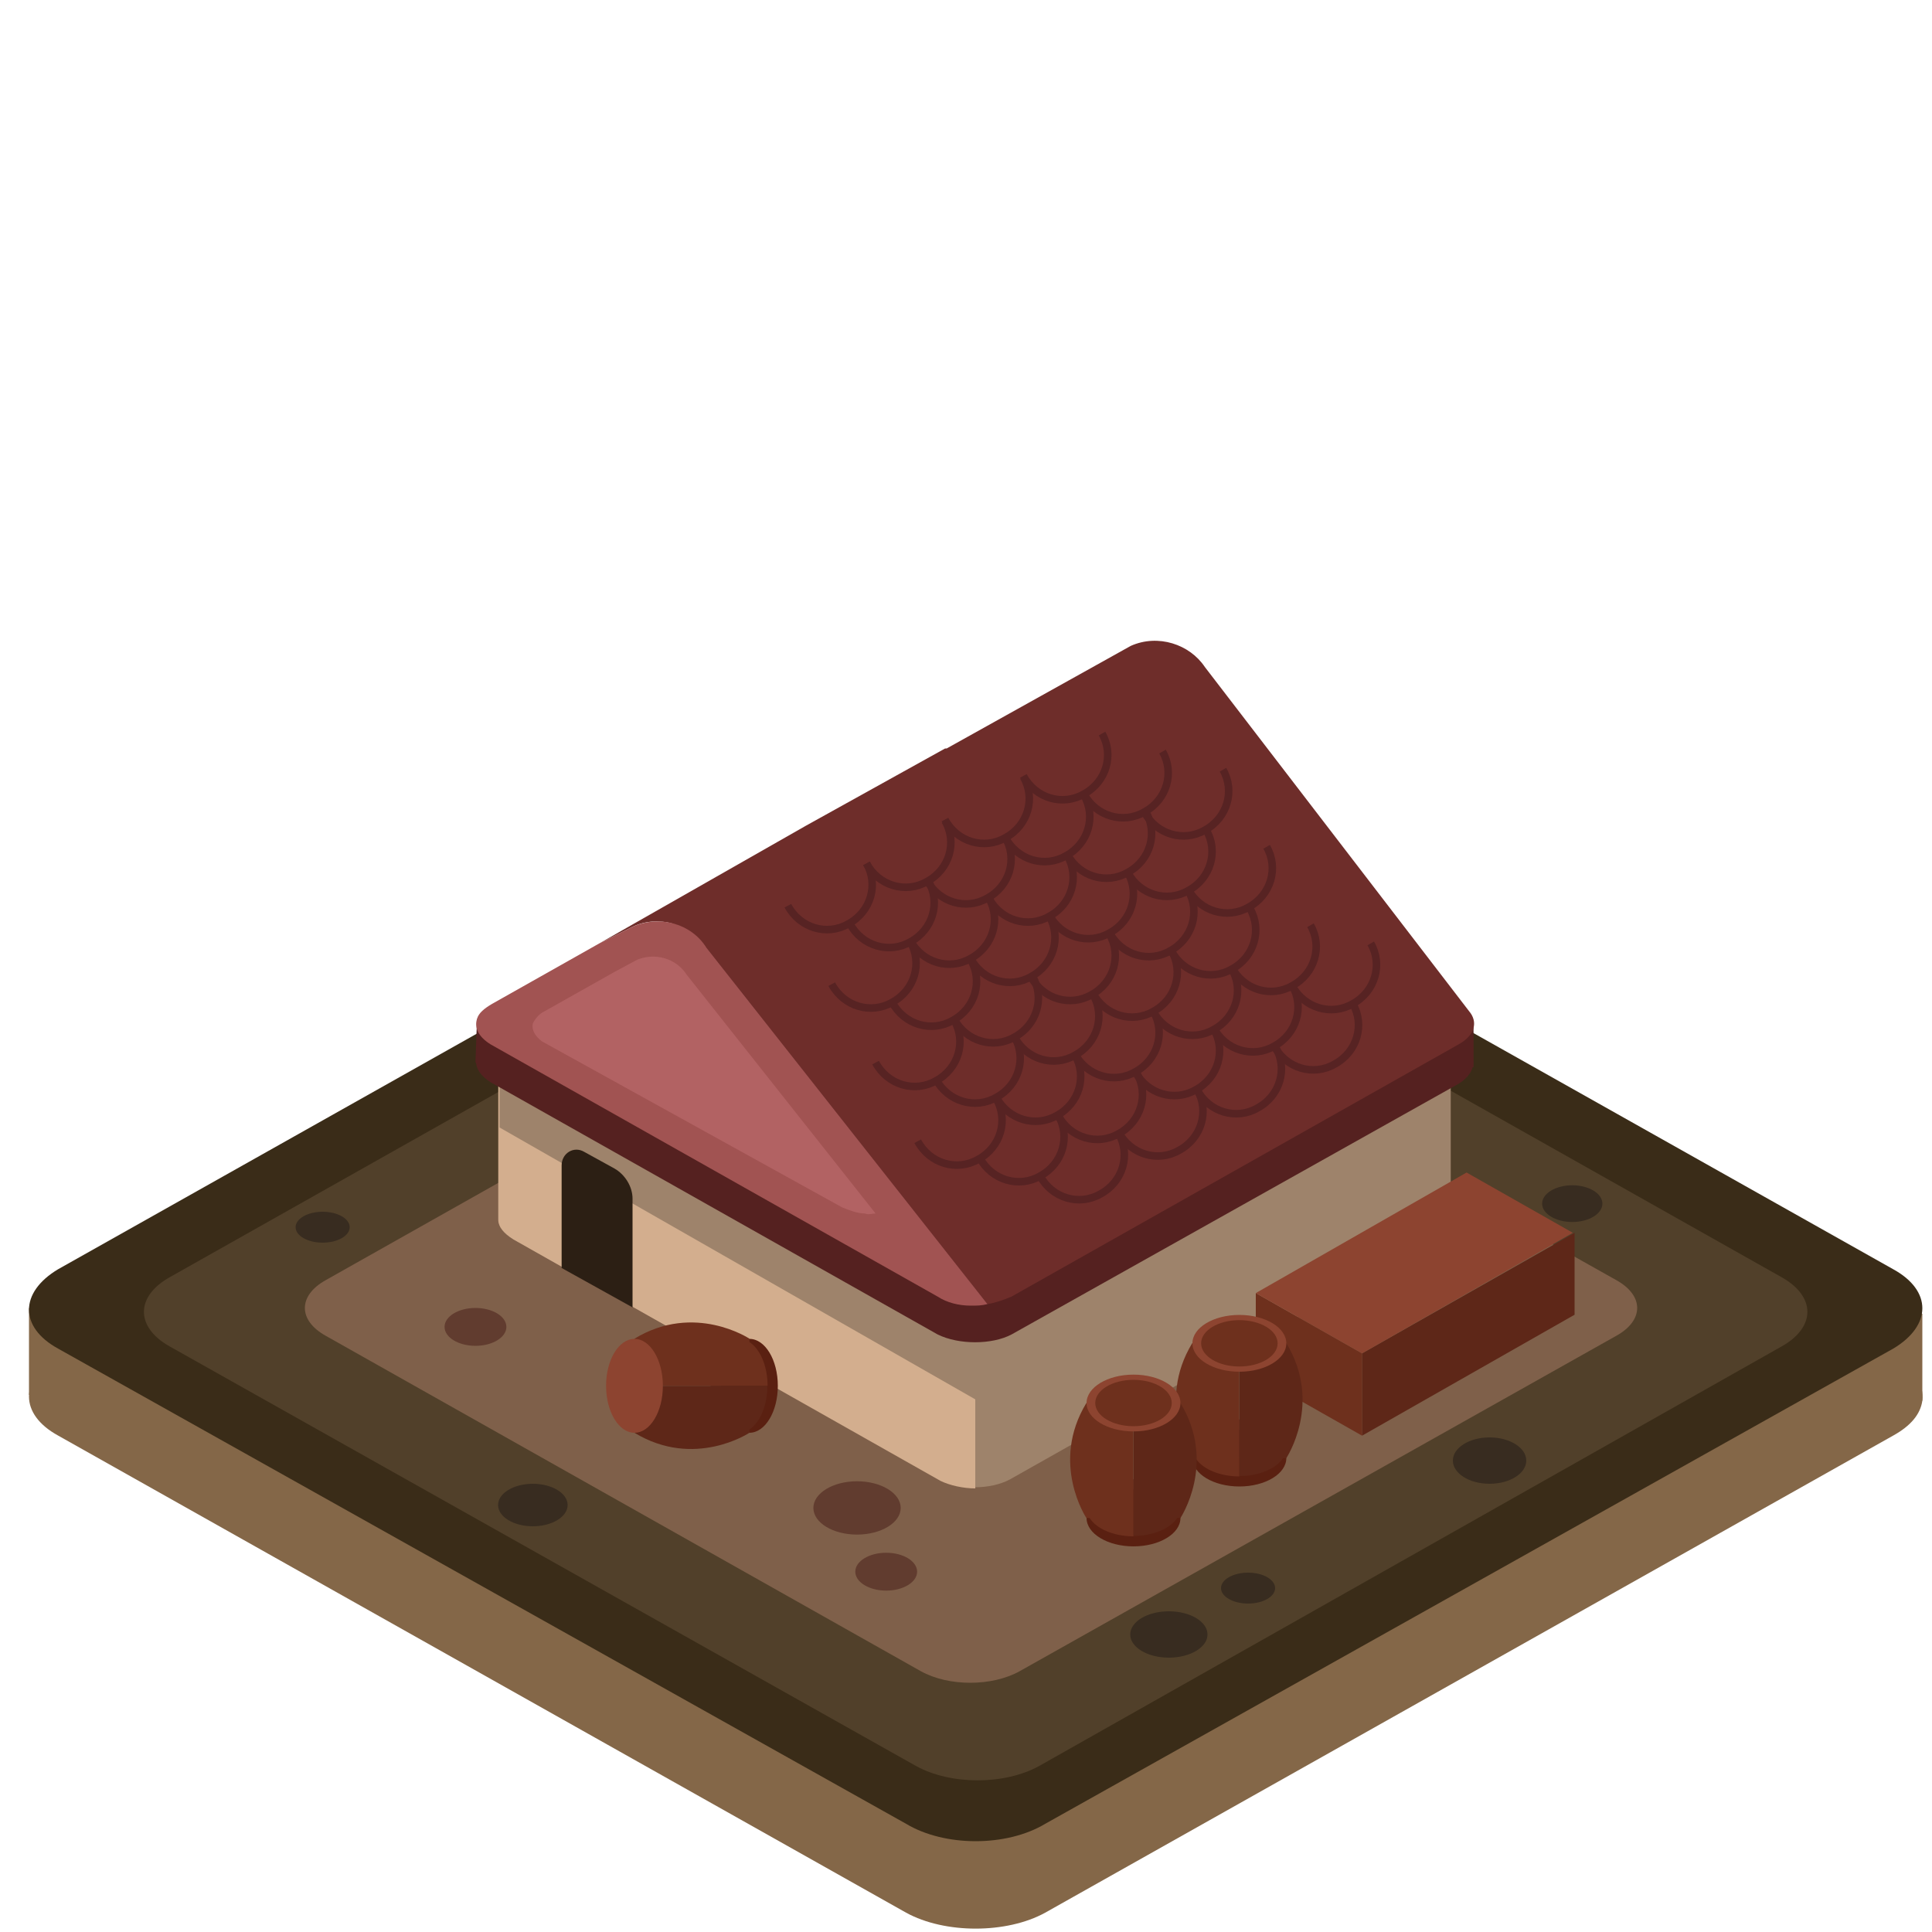 <?xml version="1.0" encoding="utf-8"?>
<!-- Generator: Adobe Illustrator 25.0.1, SVG Export Plug-In . SVG Version: 6.00 Build 0)  -->
<svg version="1.1" id="Layer_1" xmlns="http://www.w3.org/2000/svg" xmlns:xlink="http://www.w3.org/1999/xlink" x="0px" y="0px"
	 viewBox="0 0 100 100" enable-background="new 0 0 100 100" xml:space="preserve">
<path fill="#846748" d="M46.9,99L3,74.3c-2-1.1-2-2.9,0-4.1l43.9-24.7c2-1.1,5.2-1.1,7.2,0L98,70.2c1.1,0.6,1.6,1.5,1.5,2.3
	c-0.1,0.7-0.6,1.3-1.5,1.8L54.1,99C52.1,100.1,48.9,100.1,46.9,99z"/>
<polygon fill="#846748" points="99.5,72.5 1.5,72.2 1.5,67.7 99.5,68 "/>
<path fill="#3A2C18" d="M46.9,94.4L3,69.8c-2-1.1-2-2.9,0-4.1L46.9,41c2-1.1,5.2-1.1,7.2,0L98,65.7c2,1.1,2,2.9,0,4.1L54.1,94.4
	C52.1,95.6,48.9,95.6,46.9,94.4z"/>
<path fill="#51402A" d="M47.4,91.4L8.8,69.7c-1.8-1-1.8-2.6,0-3.6l38.5-21.7c1.8-1,4.6-1,6.4,0l38.5,21.7c1.8,1,1.8,2.6,0,3.6
	L53.8,91.4C52,92.4,49.2,92.4,47.4,91.4z"/>
<path fill="#7F604A" d="M47.66,86.5l-30.8-17.36c-1.44-0.8-1.44-2.08,0-2.88l30.8-17.36c1.44-0.8,3.68-0.8,5.12,0l30.88,17.36
	c1.44,0.8,1.44,2.08,0,2.88L52.78,86.5C51.34,87.3,49.1,87.3,47.66,86.5z"/>
<ellipse fill="#613C2F" cx="45.87" cy="81.35" rx="1.6" ry="0.98"/>
<ellipse fill="#613C2F" cx="24.61" cy="68.68" rx="1.6" ry="0.98"/>
<ellipse fill="#613C2F" cx="44.36" cy="78.05" rx="2.26" ry="1.38"/>
<path fill="#9E836B" d="M48.6,76.57L26.57,64.14c-1.02-0.55-1.02-1.48,0-2.03L48.6,49.69c1.02-0.55,2.66-0.55,3.67,0l22.04,12.42
	c1.02,0.55,1.02,1.48,0,2.03L52.28,76.57C51.26,77.12,49.62,77.12,48.6,76.57z"/>
<path fill="#D3AE8E" d="M50.48,60.94v16.1c-0.63,0-1.33-0.16-1.8-0.39l-22.11-12.5c-0.47-0.31-0.78-0.63-0.78-1.02l0,0l0,0V52.81
	L50.48,60.94z"/>
<ellipse fill="#382C20" cx="-26.23" cy="64.42" rx="3.1" ry="1.8"/>
<polygon fill="#9E836B" points="25.86,55 25.86,58.36 50.48,72.43 50.48,67.97 "/>
<polygon fill="#9E836B" points="53.68,74.15 52.43,74.07 50.48,76.96 50.48,60.94 75.09,51.88 75.09,63.13 "/>
<path fill="#552120" d="M48.53,69.07L25.4,56.02c-1.02-0.63-1.02-1.56,0-2.19l23.13-12.97c1.02-0.63,2.74-0.63,3.83,0l23.13,13.05
	c1.02,0.63,1.02,1.56,0,2.19L52.36,69.07C51.34,69.61,49.62,69.61,48.53,69.07z"/>
<polygon fill="#552120" points="24.69,52.74 24.61,55 76.27,55.24 76.27,53.05 "/>
<path fill="#6E2D2A" d="M41.73,42.73l7.19-3.99H49l9.53-5.31c1.41-0.63,3.05-0.08,3.83,1.09l13.68,17.82l0,0
	c0.47,0.55,0.31,1.25-0.55,1.72L52.36,67.11c-0.39,0.16-0.78,0.31-1.25,0.39L36.57,49.06c-0.86-1.25-2.5-1.72-3.83-1.09l-1.72,0.86
	L41.73,42.73z"/>
<path fill="#A15352" d="M24.69,52.74c0.08-0.31,0.39-0.55,0.78-0.78l5.55-3.13l1.72-0.86c1.41-0.63,3.05-0.16,3.83,1.09L51.11,67.5
	c-0.31,0.08-0.55,0.08-0.86,0.08c-0.63,0-1.25-0.16-1.72-0.47L25.4,54.06C24.77,53.67,24.54,53.2,24.69,52.74z"/>
<path fill="#B26263" d="M27.58,52.97c0.08-0.16,0.23-0.39,0.47-0.55l3.75-2.11l1.17-0.63c0.94-0.39,2.03-0.08,2.58,0.78l9.77,12.35
	c-0.16,0-0.39,0.08-0.55,0c-0.39,0-0.78-0.16-1.17-0.31l-15.55-8.6C27.66,53.6,27.51,53.28,27.58,52.97z"/>
<g>
	<path fill="none" stroke="#572323" stroke-width="0.391" stroke-miterlimit="10" d="M57.04,37.97c0.63,1.09,0.23,2.5-0.94,3.13
		c-1.09,0.63-2.5,0.23-3.13-0.94"/>
	<path fill="none" stroke="#572323" stroke-width="0.391" stroke-miterlimit="10" d="M60.17,38.9c0.63,1.09,0.23,2.5-0.94,3.13
		c-1.09,0.63-2.5,0.23-3.13-0.94"/>
	<path fill="none" stroke="#572323" stroke-width="0.391" stroke-miterlimit="10" d="M63.3,39.84c0.63,1.09,0.23,2.5-0.94,3.13
		c-1.09,0.63-2.5,0.23-3.13-0.94"/>
	<path fill="none" stroke="#572323" stroke-width="0.391" stroke-miterlimit="10" d="M52.98,40.23c0.63,1.09,0.23,2.5-0.94,3.13
		c-1.09,0.63-2.5,0.23-3.13-0.94"/>
	<path fill="none" stroke="#572323" stroke-width="0.391" stroke-miterlimit="10" d="M56.11,41.17c0.63,1.09,0.23,2.5-0.94,3.13
		c-1.09,0.63-2.5,0.23-3.13-0.94"/>
	<path fill="none" stroke="#572323" stroke-width="0.391" stroke-miterlimit="10" d="M59.31,42.03c0.63,1.09,0.23,2.5-0.94,3.13
		c-1.09,0.63-2.5,0.23-3.13-0.94"/>
	<path fill="none" stroke="#572323" stroke-width="0.391" stroke-miterlimit="10" d="M62.44,42.97c0.63,1.09,0.23,2.5-0.94,3.13
		c-1.09,0.63-2.5,0.23-3.13-0.94"/>
	<path fill="none" stroke="#572323" stroke-width="0.391" stroke-miterlimit="10" d="M65.56,43.83c0.63,1.09,0.23,2.5-0.94,3.13
		c-1.09,0.63-2.5,0.23-3.13-0.94"/>
	<path fill="none" stroke="#572323" stroke-width="0.391" stroke-miterlimit="10" d="M48.92,42.5c0.63,1.09,0.23,2.5-0.94,3.13
		c-1.09,0.63-2.5,0.23-3.13-0.94"/>
	<path fill="none" stroke="#572323" stroke-width="0.391" stroke-miterlimit="10" d="M52.04,43.36c0.63,1.09,0.23,2.5-0.94,3.13
		c-1.09,0.63-2.5,0.23-3.13-0.94"/>
	<path fill="none" stroke="#572323" stroke-width="0.391" stroke-miterlimit="10" d="M55.25,44.3c0.63,1.09,0.23,2.5-0.94,3.13
		c-1.09,0.63-2.5,0.23-3.13-0.94"/>
	<path fill="none" stroke="#572323" stroke-width="0.391" stroke-miterlimit="10" d="M58.37,45.16c0.63,1.09,0.23,2.5-0.94,3.13
		c-1.09,0.63-2.5,0.23-3.13-0.94"/>
	<path fill="none" stroke="#572323" stroke-width="0.391" stroke-miterlimit="10" d="M61.5,46.09c0.63,1.09,0.23,2.5-0.94,3.13
		c-1.09,0.63-2.5,0.23-3.13-0.94"/>
	<path fill="none" stroke="#572323" stroke-width="0.391" stroke-miterlimit="10" d="M64.7,47.03c0.63,1.09,0.23,2.5-0.94,3.13
		c-1.09,0.63-2.5,0.23-3.13-0.94"/>
	<path fill="none" stroke="#572323" stroke-width="0.391" stroke-miterlimit="10" d="M67.83,47.89c0.63,1.09,0.23,2.5-0.94,3.13
		c-1.09,0.63-2.5,0.23-3.13-0.94"/>
	<path fill="none" stroke="#572323" stroke-width="0.391" stroke-miterlimit="10" d="M70.95,48.83c0.63,1.09,0.23,2.5-0.94,3.13
		c-1.09,0.63-2.5,0.23-3.13-0.94"/>
	<path fill="none" stroke="#572323" stroke-width="0.391" stroke-miterlimit="10" d="M44.85,44.69c0.63,1.09,0.23,2.5-0.94,3.13
		c-1.09,0.63-2.5,0.23-3.13-0.94"/>
	<path fill="none" stroke="#572323" stroke-width="0.391" stroke-miterlimit="10" d="M48.06,45.62c0.63,1.09,0.23,2.5-0.94,3.13
		c-1.09,0.63-2.5,0.23-3.13-0.94"/>
	<path fill="none" stroke="#572323" stroke-width="0.391" stroke-miterlimit="10" d="M51.18,46.48c0.63,1.09,0.23,2.5-0.94,3.13
		c-1.09,0.63-2.5,0.23-3.13-0.94"/>
	<path fill="none" stroke="#572323" stroke-width="0.391" stroke-miterlimit="10" d="M54.31,47.42c0.63,1.09,0.23,2.5-0.94,3.13
		c-1.09,0.63-2.5,0.23-3.13-0.94"/>
	<path fill="none" stroke="#572323" stroke-width="0.391" stroke-miterlimit="10" d="M57.43,48.36c0.63,1.09,0.23,2.5-0.94,3.13
		c-1.09,0.63-2.5,0.23-3.13-0.94"/>
	<path fill="none" stroke="#572323" stroke-width="0.391" stroke-miterlimit="10" d="M60.64,49.22c0.63,1.09,0.23,2.5-0.94,3.13
		c-1.09,0.63-2.5,0.23-3.13-0.94"/>
	<path fill="none" stroke="#572323" stroke-width="0.391" stroke-miterlimit="10" d="M63.76,50.16c0.63,1.09,0.23,2.5-0.94,3.13
		c-1.09,0.63-2.5,0.23-3.13-0.94"/>
	<path fill="none" stroke="#572323" stroke-width="0.391" stroke-miterlimit="10" d="M66.89,51.02c0.63,1.09,0.23,2.5-0.94,3.13
		c-1.09,0.63-2.5,0.23-3.13-0.94"/>
	<path fill="none" stroke="#572323" stroke-width="0.391" stroke-miterlimit="10" d="M70.02,51.95c0.63,1.09,0.23,2.5-0.94,3.13
		c-1.09,0.63-2.5,0.23-3.13-0.94"/>
	<path fill="none" stroke="#572323" stroke-width="0.391" stroke-miterlimit="10" d="M47.12,48.75c0.63,1.09,0.23,2.5-0.94,3.13
		c-1.09,0.63-2.5,0.23-3.13-0.94"/>
	<path fill="none" stroke="#572323" stroke-width="0.391" stroke-miterlimit="10" d="M50.25,49.69c0.63,1.09,0.23,2.5-0.94,3.13
		c-1.09,0.63-2.5,0.23-3.13-0.94"/>
	<path fill="none" stroke="#572323" stroke-width="0.391" stroke-miterlimit="10" d="M53.45,50.55c0.63,1.09,0.23,2.5-0.94,3.13
		c-1.09,0.63-2.5,0.23-3.13-0.94"/>
	<path fill="none" stroke="#572323" stroke-width="0.391" stroke-miterlimit="10" d="M56.58,51.49c0.63,1.09,0.23,2.5-0.94,3.13
		c-1.09,0.63-2.5,0.23-3.13-0.94"/>
	<path fill="none" stroke="#572323" stroke-width="0.391" stroke-miterlimit="10" d="M59.7,52.35c0.63,1.09,0.23,2.5-0.94,3.13
		c-1.09,0.63-2.5,0.23-3.13-0.94"/>
	<path fill="none" stroke="#572323" stroke-width="0.391" stroke-miterlimit="10" d="M62.83,53.28c0.63,1.09,0.23,2.5-0.94,3.13
		c-1.09,0.63-2.5,0.23-3.13-0.94"/>
	<path fill="none" stroke="#572323" stroke-width="0.391" stroke-miterlimit="10" d="M66.03,54.22c0.63,1.09,0.23,2.5-0.94,3.13
		c-1.09,0.63-2.5,0.23-3.13-0.94"/>
	<path fill="none" stroke="#572323" stroke-width="0.391" stroke-miterlimit="10" d="M49.39,52.81c0.63,1.09,0.23,2.5-0.94,3.13
		c-1.09,0.63-2.5,0.23-3.13-0.94"/>
	<path fill="none" stroke="#572323" stroke-width="0.391" stroke-miterlimit="10" d="M52.51,53.67c0.63,1.09,0.23,2.5-0.94,3.13
		c-1.09,0.63-2.5,0.23-3.13-0.94"/>
	<path fill="none" stroke="#572323" stroke-width="0.391" stroke-miterlimit="10" d="M55.64,54.61c0.63,1.09,0.23,2.5-0.94,3.13
		c-1.09,0.63-2.5,0.23-3.13-0.94"/>
	<path fill="none" stroke="#572323" stroke-width="0.391" stroke-miterlimit="10" d="M58.84,55.55c0.63,1.09,0.23,2.5-0.94,3.13
		c-1.09,0.63-2.5,0.23-3.13-0.94"/>
	<path fill="none" stroke="#572323" stroke-width="0.391" stroke-miterlimit="10" d="M61.97,56.41c0.63,1.09,0.23,2.5-0.94,3.13
		c-1.09,0.63-2.5,0.23-3.13-0.94"/>
	<path fill="none" stroke="#572323" stroke-width="0.391" stroke-miterlimit="10" d="M51.57,56.88c0.63,1.09,0.23,2.5-0.94,3.13
		c-1.09,0.63-2.5,0.23-3.13-0.94"/>
	<path fill="none" stroke="#572323" stroke-width="0.391" stroke-miterlimit="10" d="M54.78,57.74c0.63,1.09,0.23,2.5-0.94,3.13
		c-1.09,0.63-2.5,0.23-3.13-0.94"/>
	<path fill="none" stroke="#572323" stroke-width="0.391" stroke-miterlimit="10" d="M57.9,58.67c0.63,1.09,0.23,2.5-0.94,3.13
		c-1.09,0.63-2.5,0.23-3.13-0.94"/>
</g>
<path fill="#2C1F14" d="M29.07,65.63v-5.31c0-0.63,0.63-1.02,1.17-0.7l1.56,0.86c0.55,0.31,0.94,0.94,0.94,1.56v5.63L29.07,65.63z"
	/>
<ellipse fill="#382C20" cx="16.7" cy="63.52" rx="1.4" ry="0.8"/>
<ellipse fill="#382C20" cx="81.38" cy="62.3" rx="1.56" ry="0.95"/>
<ellipse fill="#382C20" cx="27.58" cy="77.9" rx="1.8" ry="1.1"/>
<ellipse fill="#382C20" cx="60.5" cy="84.6" rx="2" ry="1.2"/>
<ellipse fill="#382C20" cx="64.6" cy="82.2" rx="1.4" ry="0.8"/>
<ellipse fill="#382C20" cx="77.1" cy="75.6" rx="1.9" ry="1.2"/>
<g>
	<ellipse fill="#5A2011" cx="-26.22" cy="84.6" rx="2.43" ry="1.47"/>
	<path fill="#6E301D" d="M-26.22,82.6v2.95c-1.34,0-2.43-0.66-2.43-1.47C-28.66,83.25-27.57,82.6-26.22,82.6z"/>
	<path fill="#6E301D" d="M-28.66,84.6c0,0-1.89-2.84,0-5.95h2.43v5.95H-28.66z"/>
	<path fill="#5E2718" d="M-23.79,84.6c0,0,1.89-2.84,0-5.95h-2.43v5.95H-23.79z"/>
	<ellipse fill="#8D4430" cx="-26.22" cy="78.65" rx="2.43" ry="1.47"/>
	<ellipse fill="#6E301D" cx="-26.22" cy="78.65" rx="1.98" ry="1.2"/>
	<path fill="#5E2718" d="M-23.79,84.06c0,0.81-1.09,1.47-2.43,1.47V82.6C-24.88,82.6-23.79,83.25-23.79,84.06z"/>
</g>
<polygon fill="#6E301D" points="-25.02,88.15 -25.02,83.91 -14.02,90.15 -14.02,94.41 "/>
<polygon fill="#5E2718" points="-14.02,94.41 -8.52,91.29 -8.52,87.03 -14.02,90.15 "/>
<polygon fill="#8D4430" points="-24.93,83.91 -19.43,80.79 -8.52,87.03 -14.02,90.15 "/>
<polygon fill="#5E2718" points="70.5,74.31 70.5,70.05 81.5,63.81 81.5,68.05 "/>
<polygon fill="#6E301D" points="70.5,70.05 65,66.93 65,71.19 70.5,74.31 "/>
<polygon fill="#8D4430" points="70.5,70.05 65,66.93 75.91,60.69 81.41,63.81 "/>
<g>
	<ellipse fill="#5A2011" cx="64.15" cy="75.47" rx="2.43" ry="1.47"/>
	<path fill="#6E301D" d="M64.15,73.47v2.95c-1.34,0-2.43-0.66-2.43-1.47C61.71,74.12,62.8,73.47,64.15,73.47z"/>
	<path fill="#6E301D" d="M61.71,75.47c0,0-1.89-2.84,0-5.95h2.43v5.95H61.71z"/>
	<path fill="#5E2718" d="M66.58,75.47c0,0,1.89-2.84,0-5.95h-2.43v5.95H66.58z"/>
	<ellipse fill="#8D4430" cx="64.15" cy="69.53" rx="2.43" ry="1.47"/>
	<ellipse fill="#6E301D" cx="64.15" cy="69.53" rx="1.98" ry="1.2"/>
	<path fill="#5E2718" d="M66.58,74.93c0,0.81-1.09,1.47-2.43,1.47v-2.94C65.49,73.47,66.58,74.12,66.58,74.93z"/>
</g>
<g>
	<ellipse fill="#5A2011" cx="58.67" cy="78.57" rx="2.43" ry="1.47"/>
	<path fill="#6E301D" d="M58.67,76.57v2.95c-1.34,0-2.43-0.66-2.43-1.47C56.23,77.22,57.32,76.57,58.67,76.57z"/>
	<path fill="#6E301D" d="M56.23,78.57c0,0-1.89-2.84,0-5.95h2.43v5.95H56.23z"/>
	<path fill="#5E2718" d="M61.1,78.57c0,0,1.89-2.84,0-5.95h-2.43v5.95H61.1z"/>
	<ellipse fill="#8D4430" cx="58.67" cy="72.62" rx="2.43" ry="1.47"/>
	<ellipse fill="#6E301D" cx="58.67" cy="72.62" rx="1.98" ry="1.2"/>
	<path fill="#5E2718" d="M61.1,78.03c0,0.81-1.09,1.47-2.43,1.47v-2.94C60.01,76.57,61.1,77.22,61.1,78.03z"/>
</g>
<g>
	<ellipse fill="#5A2011" cx="38.79" cy="71.73" rx="1.47" ry="2.43"/>
	<path fill="#6E301D" d="M38.26,69.3c0.81,0,1.47,1.09,1.47,2.43h-2.95C36.78,70.38,37.44,69.29,38.26,69.3z"/>
	<path fill="#6E301D" d="M38.79,71.72h-5.95v-2.43c3.11-1.89,5.95,0,5.95,0V71.72z"/>
	<path fill="#5E2718" d="M38.79,71.73h-5.95v2.43c3.11,1.89,5.95,0,5.95,0V71.73z"/>
	<ellipse fill="#8D4430" cx="32.84" cy="71.73" rx="1.47" ry="2.43"/>
	<ellipse fill="#8D4430" cx="32.84" cy="71.73" rx="1.2" ry="1.98"/>
	<path fill="#5E2718" d="M36.78,71.73h2.94c0,1.34-0.66,2.43-1.47,2.43S36.78,73.07,36.78,71.73z"/>
</g>
<path fill="#7F604A" d="M-22.02,43.8l-21.57,12.14c-0.99,0.55-2.58,0.55-3.57,0l-18.76-10.57c-0.51-0.29-0.51-1.03,0-1.32l0,0
	c1.08-0.61,1.08-1.61,0-2.22l-0.28-0.16c-0.51-0.29-0.51-1.03,0-1.32l11.49-6.47c0.23-0.13,0.51-0.13,0.74,0l7.4,4.16
	c0.66,0.37,1.73,0.37,2.39,0l7.4-4.16c0.23-0.13,0.51-0.13,0.74,0l1.49,0.85c0.51,0.29,0.51,1.03,0,1.32l-1.7,0.95
	c-0.44,0.25-0.44,0.66,0,0.91l9.71,5.46c0.44,0.25,1.16,0.25,1.6,0l2.87-1.62l0.04,0.03C-21.04,42.35-21.04,43.24-22.02,43.8z"/>
</svg>
